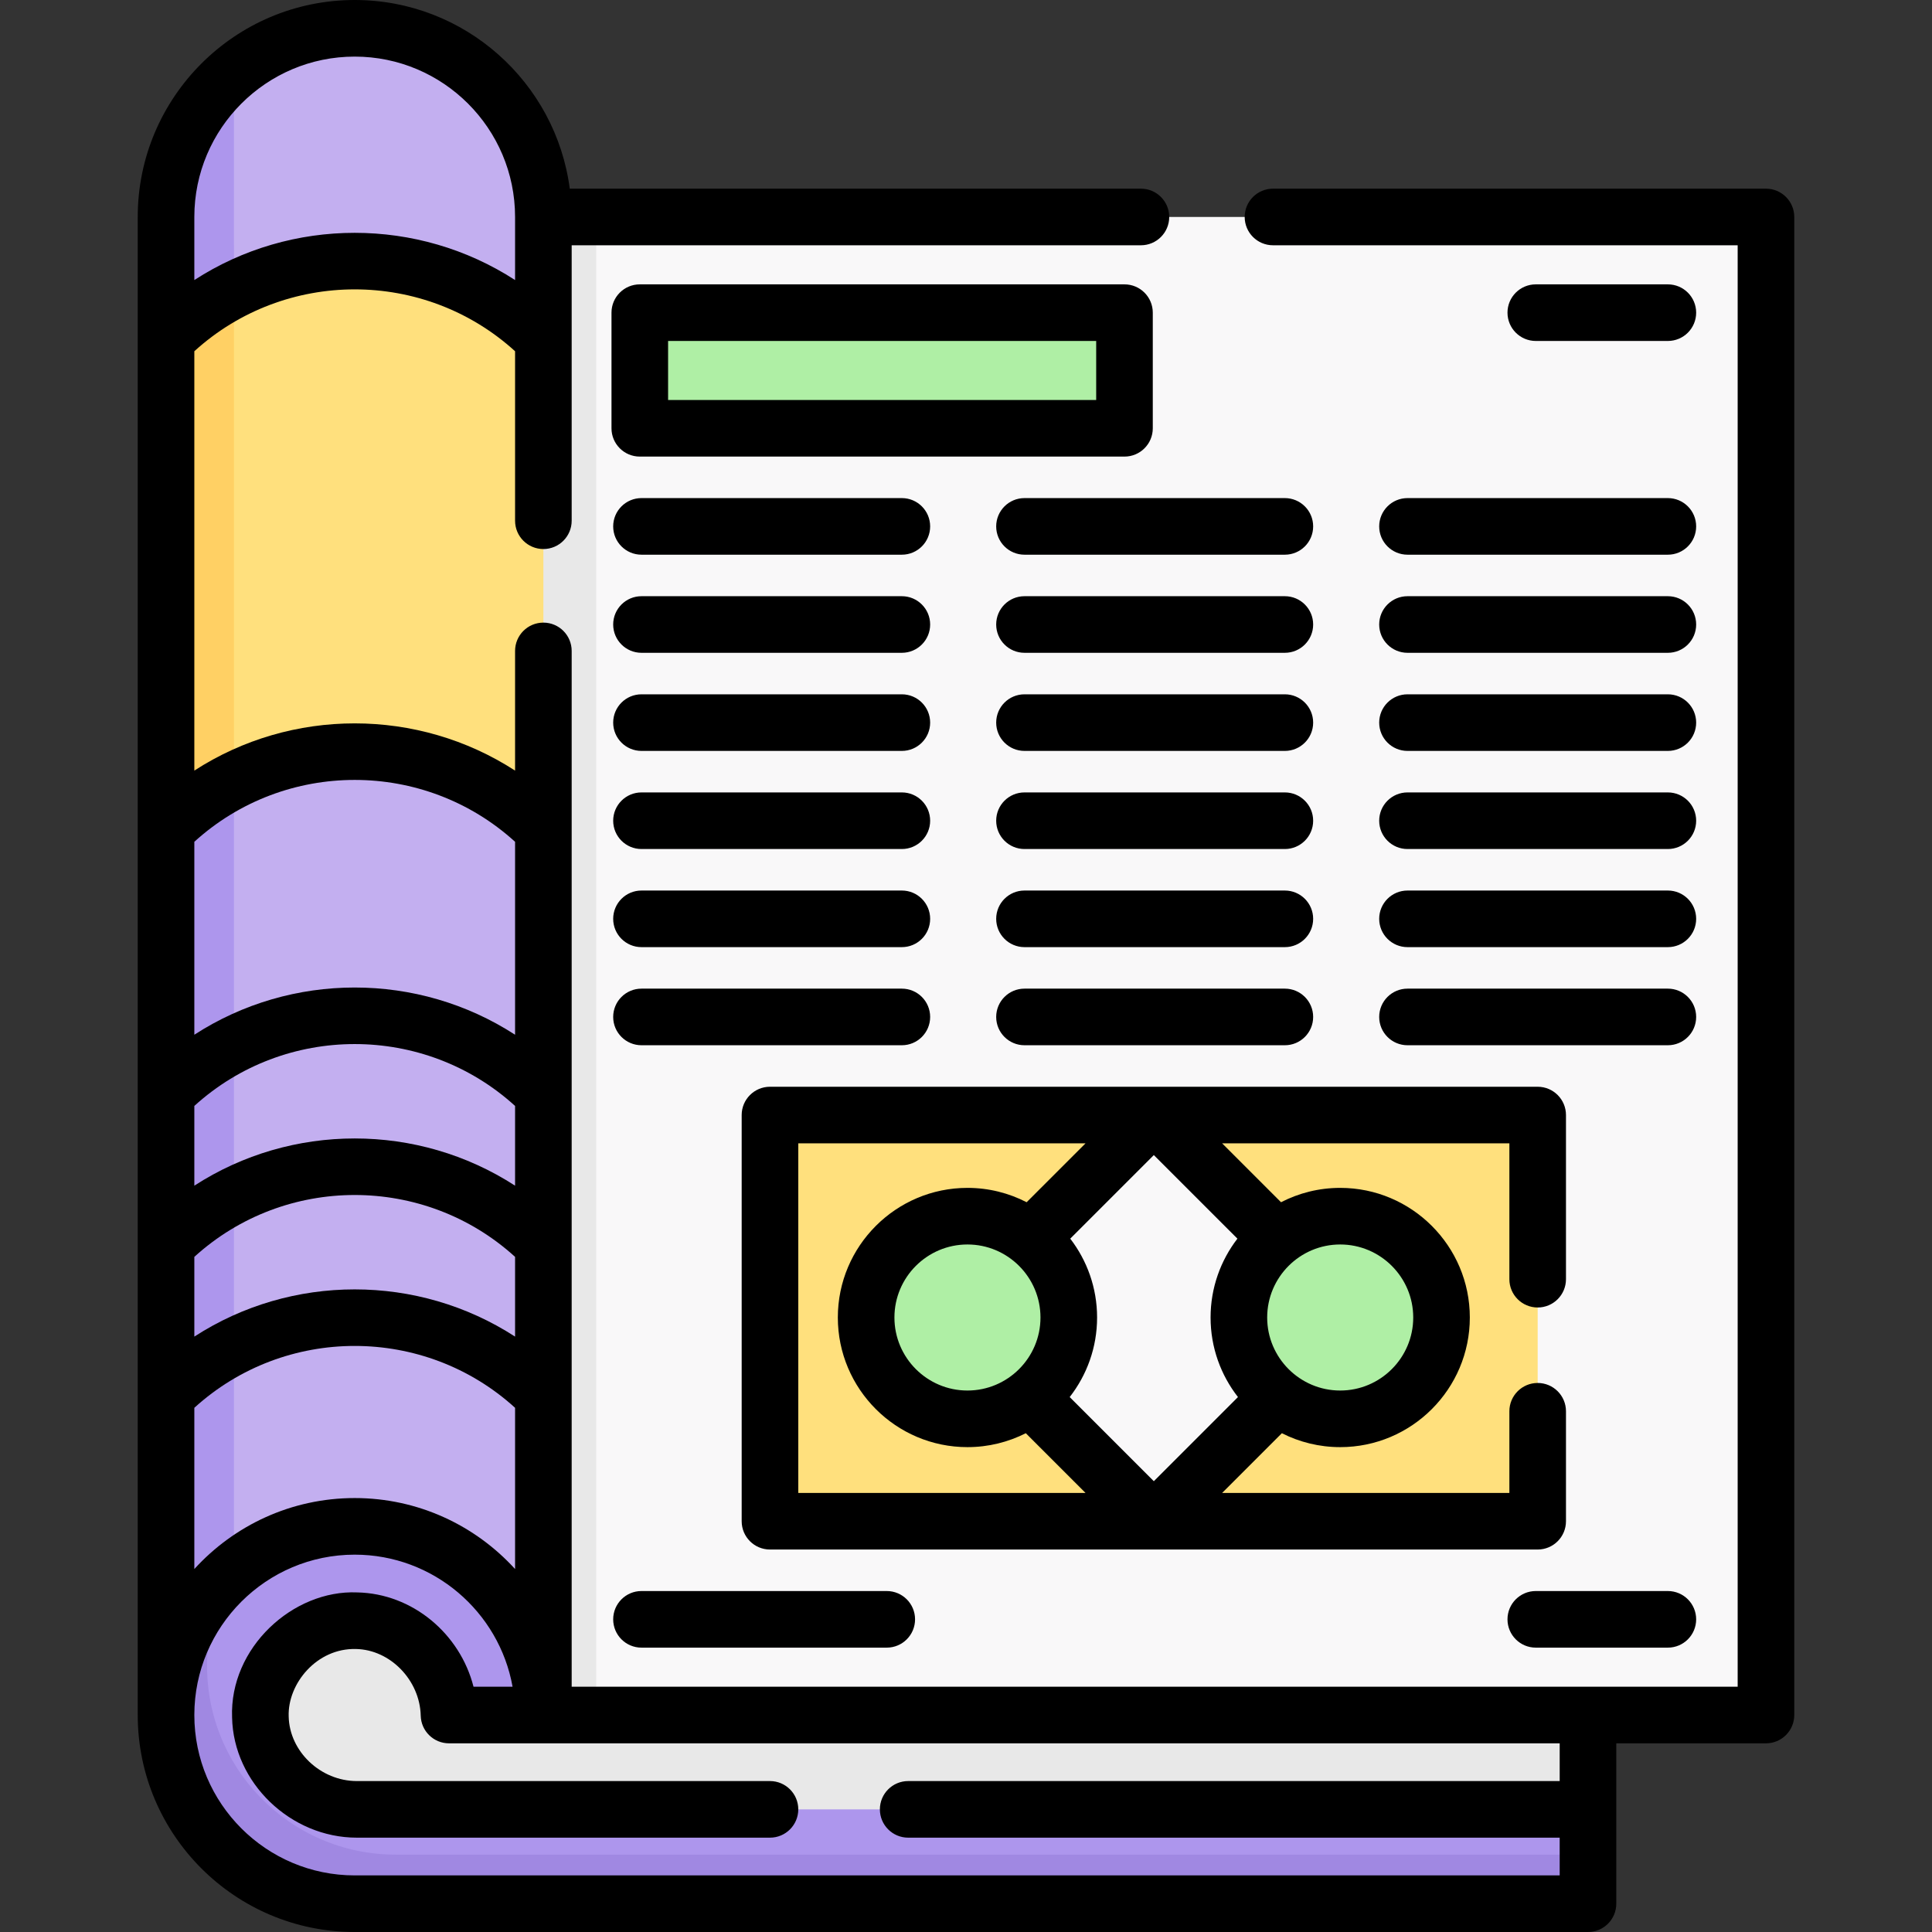 <svg id="Capa_1" enable-background="new 0 0 512 512" height="512" viewBox="0 0 512 512" width="512" xmlns="http://www.w3.org/2000/svg"><rect x="0" y="0" width="512" height="512" fill="#333333" stroke="none"/><g><g><path d="m144 89.15 7 60.914-7 69.086c-17.809 0-45.628-13.68-45.628-13.68s-36.372 13.68-54.372 13.68l9-57.682-9-72.318c0-21.299 31.395-31.445 49.154-31.65 18.324-.212 50.846 13.074 50.846 31.65z" fill="#ffe07d"/><path d="m144 57.5 3.362 16.734-3.362 14.916c-27.83-26.66-72.17-26.66-100 0l3.213-29.342c0-15.437 14.783-40.723 14.783-40.723 8.672-7.233 19.831-11.585 32.004-11.585 27.61 0 50 22.39 50 50z" fill="#c3aff0"/><path d="m144 219.15 14 89.36-14 145.99h-100l9-134.734-9-100.616c27.83-26.66 72.17-26.66 100 0z" fill="#c3aff0"/><path d="m62 76.57v130c-3.03 1.546-5.654 11.252-9 13.579-2.785 1.937-6.278-3.644-9-.999v-130l8.319-15.044z" fill="#ffd064"/><path d="m62 206.57v247.93h-18v-74.28l2.957-10.709-2.957-9.781v-19.51l4.234-12.837-4.234-7.653v-19.51l5-11.901-5-8.589v-60.58c4.364-4.221 10.663-8.957 18-12.58z" fill="#ad96ed"/><path d="m420.83 454.5v25l-6.809 3.074-320.021 2.213c-13.49 0-29.496-16.807-29.766-30.287 0-13.95 14.841-30.153 28.851-29.883 13.29.27 31.445 9.388 31.745 22.638l16.691.061 2.394 6.897 1.149-6.884 260.872.948z" fill="#e8e8e8"/><path d="m420.704 479.5h-326.255c-13.466 0-25.285-10.996-25.571-24.459-.302-14.199 11.3-25.815 25.494-25.536 12.134.238 22.269 9.833 24.177 21.58.318 1.957 1.969 3.416 3.952 3.416h21.498c0-28.261-23.574-51.045-52.076-49.963-11.423.434-21.914 4.779-30.159 11.723 0 0-14.683 22.631-15.234 37.123-1.082 28.502 20.675 49.404 48.936 49.404l314.298.734c5.523 0 10-4.477 10-10l.939-2.021v-12.001z" fill="#ad96ed"/><path d="m420.704 491.5v3c0 5.52-4.47 10-10 10h-316.83c-28.26 0-51.05-23.45-49.96-51.95.55-14.49 7.4-27.48 17.86-36.28-4.08 6.9-6.54 14.83-6.86 23.28-1.09 28.5 21.7 51.95 49.96 51.95z" fill="#a088e2"/><path d="m147.979 454.5h310.021c5.523 0 10-4.477 10-10v-377c0-5.523-4.477-10-10-10h-308.66z" fill="#f9f8f9"/><path d="m158 57.5v397l-8.489 5.885-5.511-5.885v-397z" fill="#e8e8e8"/><path d="m294 113.5h-120.448c-2.209 0-4-1.791-4-4v-22.641c0-2.209 1.791-4 4-4h120.448c2.209 0 4 1.791 4 4v22.641c0 2.209-1.791 4-4 4z" fill="#afefa5"/><path d="m402.5 403.141h-193.448c-2.761 0-5-2.239-5-5v-97.641c0-2.761 2.239-5 5-5h193.448c2.761 0 5 2.239 5 5v97.641c0 2.761-2.239 5-5 5z" fill="#ffe07d"/><path d="m358.451 346.399-49.753-49.753c-1.614-1.614-4.23-1.614-5.844 0l-49.753 49.753c-1.614 1.614-1.614 4.23 0 5.844l49.753 49.753c1.614 1.614 4.23 1.614 5.844 0l49.753-49.753c1.614-1.614 1.614-4.231 0-5.844z" fill="#f9f8f9"/><g fill="#afefa5"><circle cx="355.167" cy="349.153" r="26.853"/><circle cx="256.385" cy="349.153" r="26.853"/></g><path d="m61.996 19.086.004 57.484c-6.47 3.16-12.55 7.36-18 12.58v-31.65c0-15.44 6.996-29.244 17.996-38.414z" fill="#ad96ed"/></g><g><path d="m468 50h-130.644c-4.142 0-7.5 3.358-7.5 7.5s3.358 7.5 7.5 7.5h123.144v382h-309v-274.5c0-4.142-3.358-7.5-7.5-7.5s-7.5 3.358-7.5 7.5v31.716c-25.757-16.685-59.243-16.685-85 0v-111.133c24.031-21.862 60.969-21.862 85 0v44.917c0 4.142 3.358 7.5 7.5 7.5s7.5-3.358 7.5-7.5v-73h150.856c4.142 0 7.5-3.358 7.5-7.5s-3.358-7.5-7.5-7.5h-151.361c-3.689-28.172-27.833-50-56.995-50-31.706 0-57.5 25.794-57.5 57.5v397c0 31.706 25.794 57.5 57.5 57.5h326.832c4.142 0 7.5-3.358 7.5-7.5v-42.5h39.668c4.142 0 7.5-3.358 7.5-7.5v-397c0-4.142-3.358-7.5-7.5-7.5zm-331.5 264.216c-25.757-16.685-59.243-16.685-85 0v-21.132c24.031-21.862 60.969-21.862 85 0zm-85 18.867c24.031-21.862 60.969-21.862 85 0v21.132c-25.757-16.685-59.243-16.685-85 0zm85-110v51.132c-25.757-16.685-59.243-16.685-85 0v-51.132c24.031-21.861 60.969-21.861 85 0zm-42.5-208.083c23.435 0 42.5 19.065 42.5 42.5v16.716c-25.757-16.685-59.243-16.685-85 0v-16.716c0-23.435 19.065-42.5 42.5-42.5zm-42.5 358.083c24.031-21.862 60.969-21.862 85 0v42.728c-10.524-11.55-25.68-18.811-42.5-18.811s-31.976 7.261-42.5 18.812zm361.832 98.917h-172.654c-4.142 0-7.5 3.358-7.5 7.5s3.358 7.5 7.5 7.5h172.654v10h-319.332c-23.435 0-42.5-19.065-42.5-42.5s19.065-42.5 42.5-42.5c20.875 0 38.285 15.13 41.837 35h-10.35c-3.571-14.037-16.154-24.706-30.84-24.994-17.001-.723-33.863 14.664-33.141 33.141.339 17.266 15.484 31.853 33.071 31.853h109.475c4.142 0 7.5-3.358 7.5-7.5s-3.358-7.5-7.5-7.5h-109.475c-9.614 0-17.891-7.853-18.073-17.147-.296-8.638 7.417-18.137 17.85-17.85 9.073.178 16.923 8.271 17.142 17.671.095 4.073 3.424 7.326 7.498 7.326h294.339v10z"/><path d="m305.5 113.5v-30.641c0-4.142-3.358-7.5-7.5-7.5h-128.448c-4.142 0-7.5 3.358-7.5 7.5v30.641c0 4.142 3.358 7.5 7.5 7.5h128.448c4.142 0 7.5-3.358 7.5-7.5zm-15-7.5h-113.448v-15.641h113.448z"/><path d="m239 132h-69c-4.142 0-7.5 3.358-7.5 7.5s3.358 7.5 7.5 7.5h69c4.142 0 7.5-3.358 7.5-7.5s-3.358-7.5-7.5-7.5z"/><path d="m239 158h-69c-4.142 0-7.5 3.358-7.5 7.5s3.358 7.5 7.5 7.5h69c4.142 0 7.5-3.358 7.5-7.5s-3.358-7.5-7.5-7.5z"/><path d="m239 184h-69c-4.142 0-7.5 3.358-7.5 7.5s3.358 7.5 7.5 7.5h69c4.142 0 7.5-3.358 7.5-7.5s-3.358-7.5-7.5-7.5z"/><path d="m239 210h-69c-4.142 0-7.5 3.358-7.5 7.5s3.358 7.5 7.5 7.5h69c4.142 0 7.5-3.358 7.5-7.5s-3.358-7.5-7.5-7.5z"/><path d="m239 236h-69c-4.142 0-7.5 3.358-7.5 7.5s3.358 7.5 7.5 7.5h69c4.142 0 7.5-3.358 7.5-7.5s-3.358-7.5-7.5-7.5z"/><path d="m239 262h-69c-4.142 0-7.5 3.358-7.5 7.5s3.358 7.5 7.5 7.5h69c4.142 0 7.5-3.358 7.5-7.5s-3.358-7.5-7.5-7.5z"/><path d="m340.5 132h-69c-4.142 0-7.5 3.358-7.5 7.5s3.358 7.5 7.5 7.5h69c4.142 0 7.5-3.358 7.5-7.5s-3.358-7.5-7.5-7.5z"/><path d="m340.5 158h-69c-4.142 0-7.5 3.358-7.5 7.5s3.358 7.5 7.5 7.5h69c4.142 0 7.5-3.358 7.5-7.5s-3.358-7.5-7.5-7.5z"/><path d="m340.5 184h-69c-4.142 0-7.5 3.358-7.5 7.5s3.358 7.5 7.5 7.5h69c4.142 0 7.5-3.358 7.5-7.5s-3.358-7.5-7.5-7.5z"/><path d="m340.5 210h-69c-4.142 0-7.5 3.358-7.5 7.5s3.358 7.5 7.5 7.5h69c4.142 0 7.5-3.358 7.5-7.5s-3.358-7.5-7.5-7.5z"/><path d="m340.5 236h-69c-4.142 0-7.5 3.358-7.5 7.5s3.358 7.5 7.5 7.5h69c4.142 0 7.5-3.358 7.5-7.5s-3.358-7.5-7.5-7.5z"/><path d="m340.5 262h-69c-4.142 0-7.5 3.358-7.5 7.5s3.358 7.5 7.5 7.5h69c4.142 0 7.5-3.358 7.5-7.5s-3.358-7.5-7.5-7.5z"/><path d="m365.5 139.5c0 4.142 3.358 7.5 7.5 7.5h69c4.142 0 7.5-3.358 7.5-7.5s-3.358-7.5-7.5-7.5h-69c-4.142 0-7.5 3.358-7.5 7.5z"/><path d="m373 173h69c4.142 0 7.5-3.358 7.5-7.5s-3.358-7.5-7.5-7.5h-69c-4.142 0-7.5 3.358-7.5 7.5s3.358 7.5 7.5 7.5z"/><path d="m373 199h69c4.142 0 7.5-3.358 7.5-7.5s-3.358-7.5-7.5-7.5h-69c-4.142 0-7.5 3.358-7.5 7.5s3.358 7.5 7.5 7.5z"/><path d="m373 225h69c4.142 0 7.5-3.358 7.5-7.5s-3.358-7.5-7.5-7.5h-69c-4.142 0-7.5 3.358-7.5 7.5s3.358 7.5 7.5 7.5z"/><path d="m373 251h69c4.142 0 7.5-3.358 7.5-7.5s-3.358-7.5-7.5-7.5h-69c-4.142 0-7.5 3.358-7.5 7.5s3.358 7.5 7.5 7.5z"/><path d="m373 277h69c4.142 0 7.5-3.358 7.5-7.5s-3.358-7.5-7.5-7.5h-69c-4.142 0-7.5 3.358-7.5 7.5s3.358 7.5 7.5 7.5z"/><path d="m442 90.359c4.142 0 7.5-3.358 7.5-7.5s-3.358-7.5-7.5-7.5h-35c-4.142 0-7.5 3.358-7.5 7.5s3.358 7.5 7.5 7.5z"/><path d="m442 421.641h-35c-4.142 0-7.5 3.358-7.5 7.5s3.358 7.5 7.5 7.5h35c4.142 0 7.5-3.358 7.5-7.5s-3.358-7.5-7.5-7.5z"/><path d="m170 436.641h65c4.142 0 7.5-3.358 7.5-7.5s-3.358-7.5-7.5-7.5h-65c-4.142 0-7.5 3.358-7.5 7.5s3.358 7.5 7.5 7.5z"/><path d="m204.052 288c-4.142 0-7.5 3.358-7.5 7.5v107.641c0 4.142 3.358 7.5 7.5 7.5h203.448c4.142 0 7.5-3.358 7.5-7.5v-29.141c0-4.142-3.358-7.5-7.5-7.5s-7.5 3.358-7.5 7.5v21.641h-76.118l15.825-15.825c4.65 2.354 9.9 3.69 15.459 3.69 18.942 0 34.353-15.411 34.353-34.353s-15.411-34.353-34.353-34.353c-5.647 0-10.976 1.378-15.681 3.803l-15.602-15.603h76.117v36c0 4.142 3.358 7.5 7.5 7.5s7.5-3.358 7.5-7.5v-43.5c0-4.142-3.358-7.5-7.5-7.5zm71.686 61.152c0 10.671-8.682 19.353-19.353 19.353s-19.353-8.682-19.353-19.353 8.682-19.353 19.353-19.353c10.672.001 19.353 8.682 19.353 19.353zm7.888-20.895 22.15-22.151 22.151 22.15c-4.455 5.794-7.113 13.039-7.113 20.896 0 7.943 2.717 15.259 7.26 21.083l-22.298 22.298-22.298-22.298c4.543-5.825 7.26-13.141 7.26-21.084 0-7.856-2.657-15.1-7.112-20.894zm90.894 20.895c0 10.671-8.682 19.353-19.353 19.353s-19.353-8.682-19.353-19.353 8.682-19.353 19.353-19.353c10.671.001 19.353 8.682 19.353 19.353zm-102.453-30.549c-4.705-2.425-10.034-3.803-15.681-3.803-18.942 0-34.353 15.411-34.353 34.353s15.411 34.353 34.353 34.353c5.559 0 10.809-1.335 15.459-3.69l15.825 15.825h-76.118v-92.641h76.118z"/></g></g></svg>
